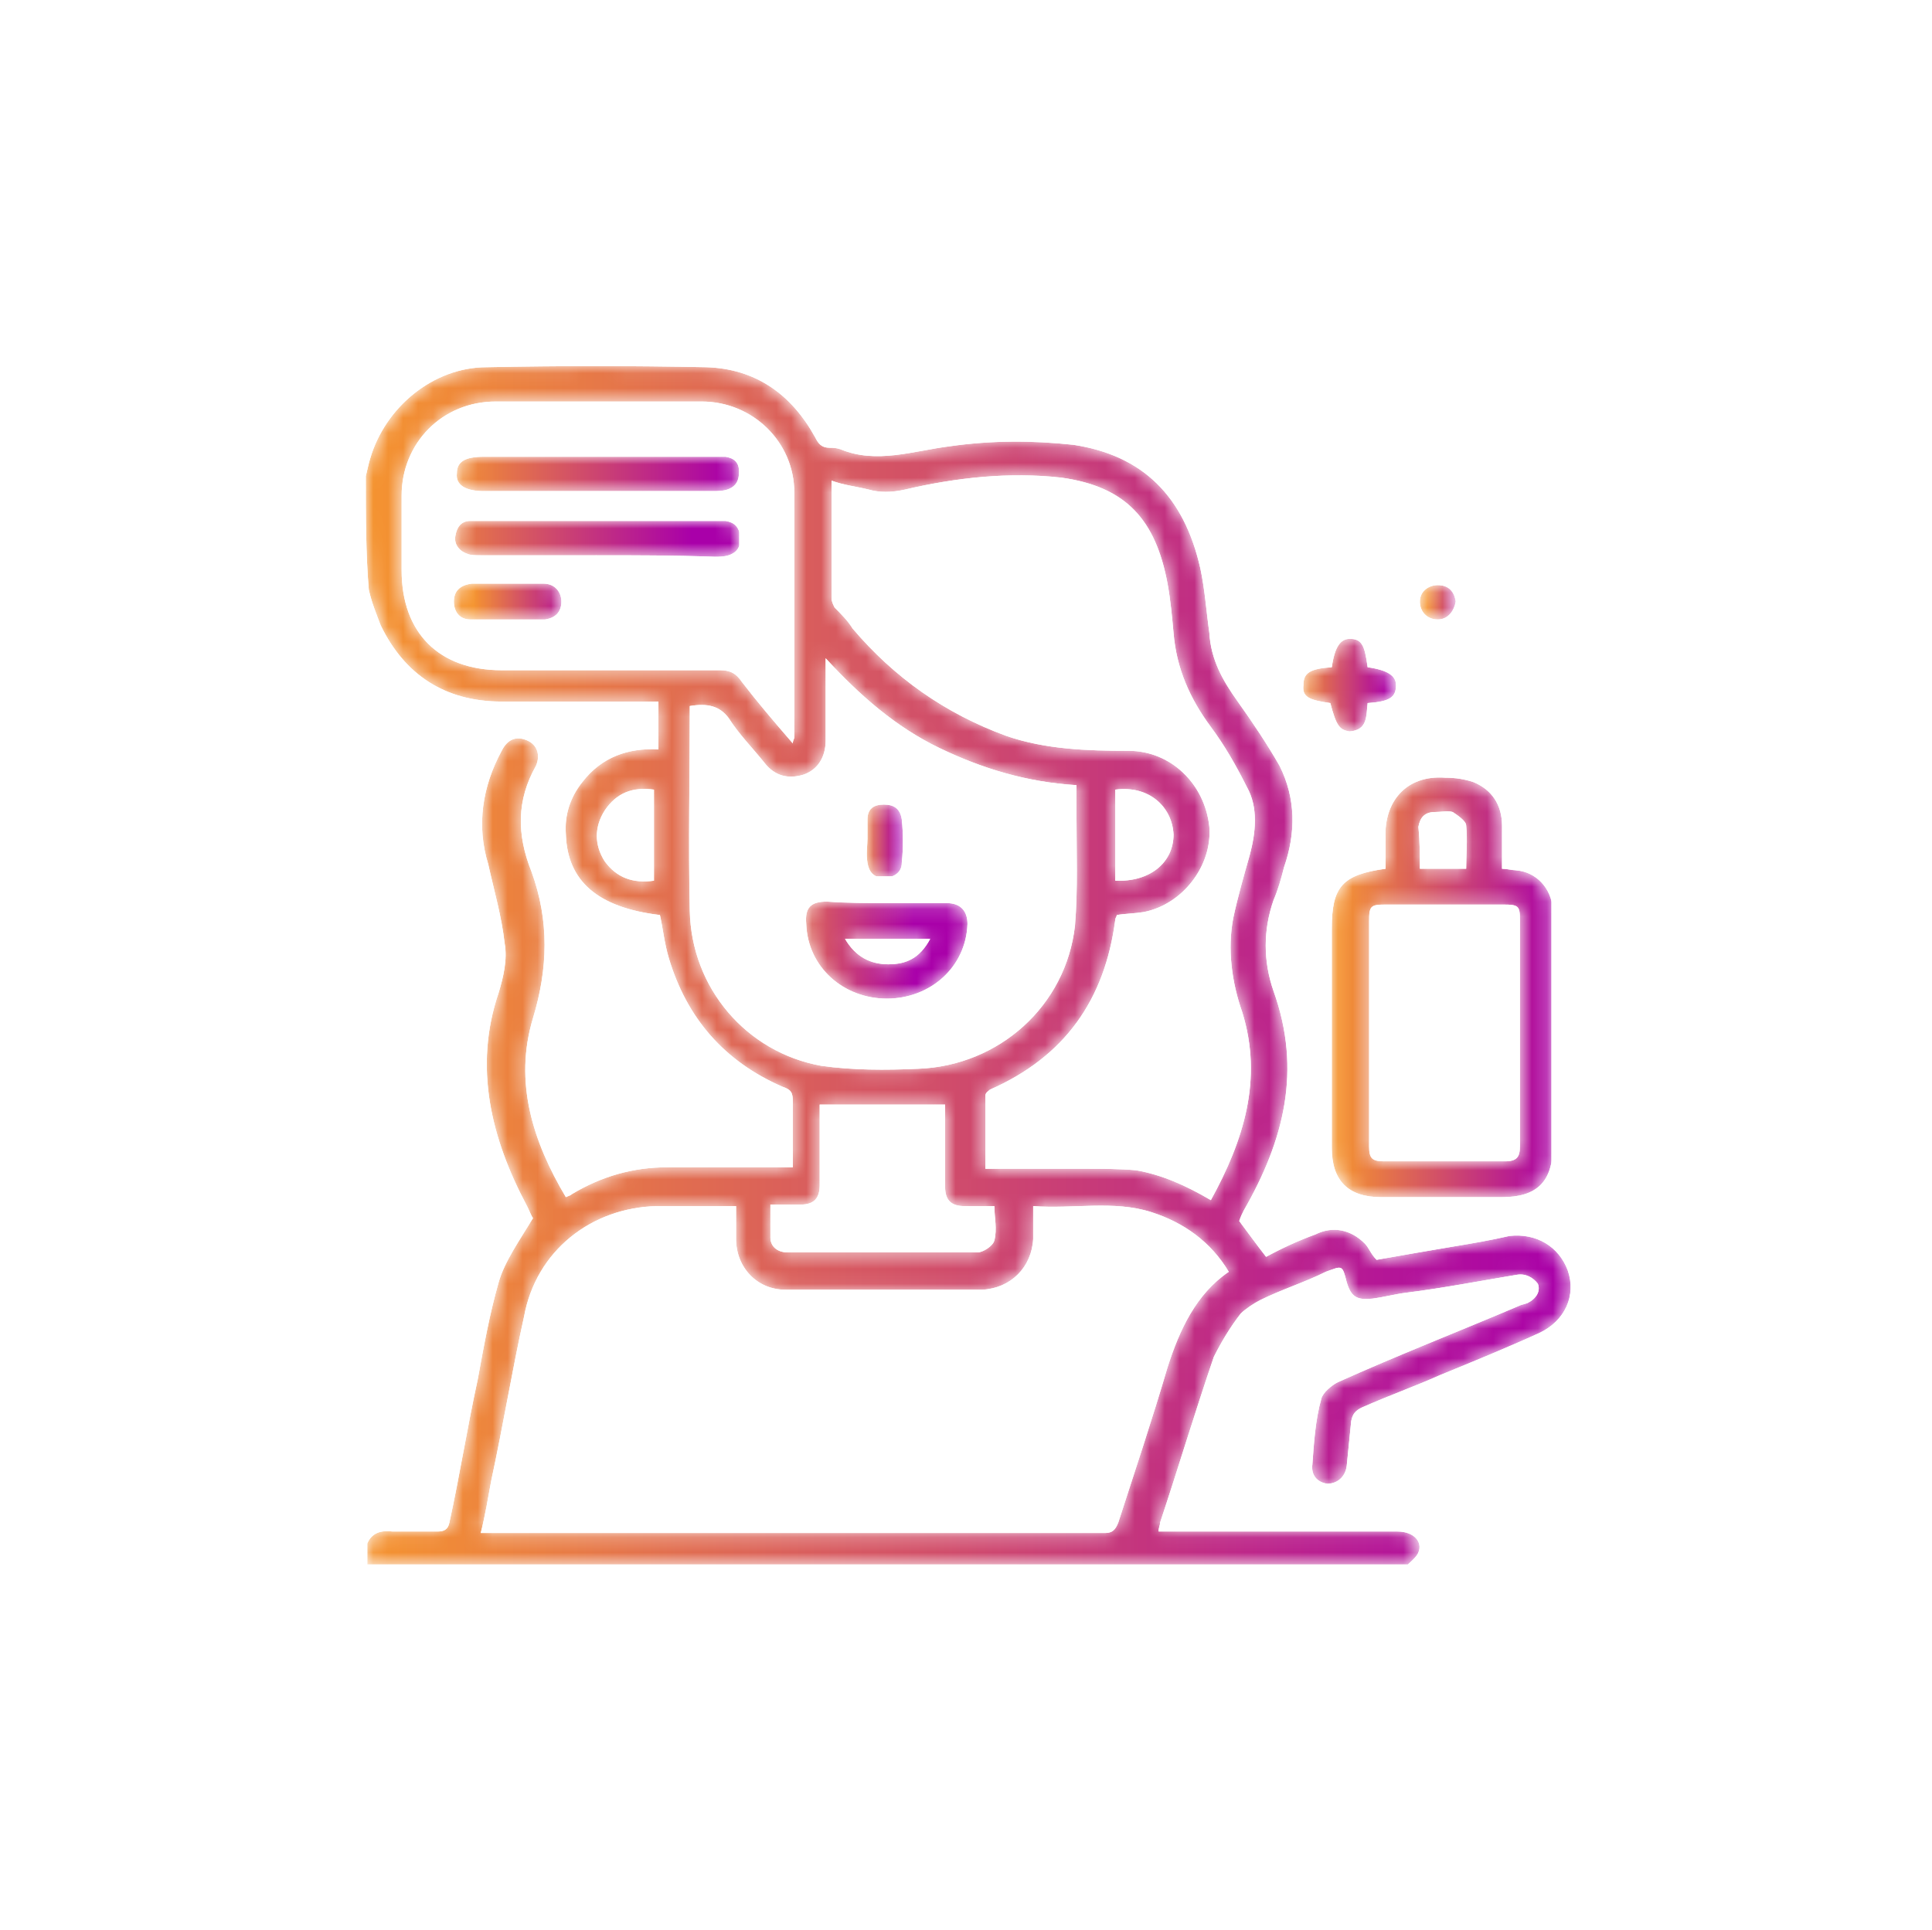 <svg xmlns="http://www.w3.org/2000/svg" xmlns:xlink="http://www.w3.org/1999/xlink" id="Layer_1" data-name="Layer 1" viewBox="0 0 129.4 129.3"><defs><clipPath id="clippath"><path d="M43.8,52.9c-1.4-.2-2.5.2-3.3,1.4-.7,1.1-.7,2.3,0,3.4.8,1.1,1.9,1.5,3.3,1.3v-6.1ZM74.7,52.9v6.1c2.3.1,3.9-1.2,3.9-3.1-.1-1.9-1.7-3.3-3.9-3M51.6,80.8v2.1c0,.7.6,1,1.1,1h12.8c.3,0,1-.4,1.1-.8.2-.8,0-1.5,0-2.3h-2c-.9,0-1.3-.4-1.3-1.3v-5.5h-8.4v5.4c0,.9-.4,1.3-1.3,1.3h-2v.1ZM53.1,49.8c0-.2.1-.3.1-.4v-16.4c0-3.4-2.8-6.1-6.2-6.1h-13.8c-3.6,0-6.3,2.8-6.3,6.3v5c0,4.2,2.5,6.7,6.7,6.7h14.6c.7,0,1.1.2,1.5.8,1,1.3,2.1,2.6,3.4,4.1M46.2,47.3v.2c0,4.5-.1,9,0,13.5.1,5.2,3.8,9.5,8.8,10.4,2.1.3,4.3.3,6.5.2,5.4-.2,9.9-4.2,10.5-9.6.2-2.4.1-5,.1-7.4v-2c-3.3-.2-6.3-1.1-9.2-2.5-2.9-1.4-5.3-3.5-7.6-6v5.5c0,1.2-.6,2-1.5,2.3-1,.3-1.9.1-2.6-.8-.8-1-1.7-1.9-2.4-3-.6-.8-1.4-1-2.6-.8M81.1,80.4c2.2-4,3.5-8.1,2.1-12.6-.7-2-1-4.2-.6-6.3.3-1.4.7-2.8,1.1-4.2.4-1.5.6-3.2-.2-4.6-.7-1.4-1.5-2.8-2.4-4-1.4-1.9-2.3-3.9-2.5-6.3-.1-1.1-.2-2.2-.4-3.3-.8-4.3-2.8-6.5-7.1-7.1-3.5-.4-7.1,0-10.5.8-.9.2-1.7.2-2.4,0-.8-.2-1.7-.3-2.5-.6v7.9c0,.2.1.4.2.6.4.4.9.9,1.2,1.4,2.8,3.3,6.2,5.7,10.3,7.2,2.6.9,5.4,1,8.2,1s5.1,2.2,5.4,5.1c.2,2.6-1.8,5.2-4.4,5.7-.6.1-1.2.1-1.8.2,0,.1-.1.2-.1.3-.7,5.4-3.4,9.2-8.4,11.4-.1.1-.3.2-.3.4v4.9h6.7c1.1,0,2.3,0,3.4.1,1.7.3,3.3,1,5,2M49.3,80.8h-5.3c-4.4.1-8.1,3-8.9,7.4-.8,3.6-1.4,7.3-2.2,11-.2,1.1-.4,2.3-.7,3.5h41.8c.5,0,.7-.2.9-.7,1.1-3.4,2.3-7,3.3-10.4.8-2.5,1.9-4.9,4.1-6.4-1.2-2-3-3.3-5.2-4-2.5-.8-5.2-.2-7.9-.4v2.2c-.1,1.9-1.5,3.3-3.4,3.4h-13.2c-1.9,0-3.3-1.5-3.3-3.4v-2.2ZM24.5,31.9c.1-.4.2-.9.3-1.2,1-3.4,4.2-6.1,7.8-6.1,4.9-.1,9.7-.1,14.7,0,3.3.1,5.7,1.8,7.3,4.7.2.4.4.7,1,.7.2,0,.4,0,.7.1,2.4,1,4.9.1,7.3-.2,2.8-.4,5.5-.4,8.3-.1,4.6.7,7.4,3.4,8.5,8.3.3,1.4.4,2.9.6,4.3.1,1.8.9,3.2,1.9,4.6s2,2.9,2.8,4.3c1.1,2.2,1.1,4.5.3,6.8-.2.8-.4,1.5-.7,2.2-.7,2-.7,4.1,0,6.1,1.9,5.3.7,10-2,14.7-.1.2-.2.4-.3.7.6.8,1.1,1.5,1.8,2.4,1.1-.6,2.2-1.1,3.3-1.5,1.2-.6,2.4-.3,3.3.6.3.3.4.7.8,1.1,1.7-.3,3.4-.6,5.2-.9,1.2-.2,2.4-.4,3.7-.7,1.8-.2,3.3.7,3.9,2.3.6,1.7-.2,3.4-1.9,4.2-2.2,1-4.4,1.9-6.6,2.8-1.8.8-3.5,1.4-5.3,2.2-.4.2-.6.4-.7.9-.1,1-.2,2-.3,3-.1.8-.7,1.2-1.3,1.2-.7-.1-1.1-.6-1-1.3.1-1.4.2-3,.6-4.4.1-.4.7-.9,1.1-1.1,4-1.8,8.1-3.4,12.1-5.1.2-.1.3-.1.6-.2.6-.3.9-.8.7-1.3-.3-.4-.8-.7-1.4-.6-2.4.4-5,.9-7.4,1.2-.8.1-1.5.3-2.3.4-1,.1-1.4-.1-1.7-1.1-.3-1.2-.3-1.1-1.4-.7-1.4.7-3,1.2-4.4,1.9-.4.2-1,.6-1.3.9-.7.9-1.3,1.9-1.8,2.9-1.3,3.8-2.4,7.5-3.6,11.1,0,.2-.1.3-.1.6h16c1.1,0,1.7.7,1.4,1.4-.1.3-.6.7-.8.9H24.6v-1.5c.3-.7.9-.9,1.7-.8h3c.4,0,.7-.1.8-.6.7-3.2,1.2-6.4,1.9-9.6.4-2.2.8-4.4,1.4-6.5.4-1.4,1.4-2.8,2.3-4.3-.1-.1-.2-.4-.4-.8-2.4-4.5-3.6-9.3-1.9-14.3.3-1,.6-2.2.4-3.3-.2-1.8-.7-3.5-1.1-5.3-.8-2.6-.4-5.2.9-7.6.4-.8,1-1,1.7-.7s.9,1,.6,1.7c-1.3,2.3-1.3,4.6-.3,7.1,1.2,3.3,1.1,6.5.1,9.8-1.3,4.3,0,8.3,2.2,12,.2-.1.3-.1.4-.2,2-1.2,4.1-1.8,6.4-1.8h8.4v-4.4c0-.6-.1-.8-.7-1-3.9-1.7-6.4-4.6-7.6-8.6-.3-1-.4-2-.6-2.9-4.2-.5-6.2-2.3-6.3-5.4-.1-1.3.3-2.5,1.1-3.5,1.3-1.7,3.1-2.3,5.1-2.2v-3.2h-10.5c-3.8,0-6.5-1.8-8.1-5.1-.3-.8-.6-1.5-.8-2.4-.2-2.4-.2-5-.2-7.6Z" style="fill: none; stroke-width: 0px;"></path></clipPath><clipPath id="clippath-1"><path d="M43.8,52.9c-1.4-.2-2.5.2-3.3,1.4-.7,1.1-.7,2.3,0,3.4.8,1.1,1.9,1.5,3.3,1.3v-6.1ZM74.7,52.9v6.1c2.3.1,3.9-1.2,3.9-3.1-.1-1.9-1.7-3.3-3.9-3M51.6,80.8v2.1c0,.7.6,1,1.1,1h12.8c.3,0,1-.4,1.1-.8.2-.8,0-1.5,0-2.3h-2c-.9,0-1.3-.4-1.3-1.3v-5.5h-8.4v5.4c0,.9-.4,1.3-1.3,1.3h-2v.1ZM53.1,49.8c0-.2.1-.3.1-.4v-16.4c0-3.4-2.8-6.1-6.2-6.1h-13.8c-3.6,0-6.3,2.8-6.3,6.3v5c0,4.2,2.5,6.7,6.7,6.7h14.6c.7,0,1.1.2,1.5.8,1,1.3,2.1,2.6,3.4,4.1M46.2,47.3v.2c0,4.5-.1,9,0,13.5.1,5.2,3.8,9.5,8.8,10.4,2.1.3,4.3.3,6.5.2,5.4-.2,9.9-4.2,10.5-9.6.2-2.4.1-5,.1-7.4v-2c-3.3-.2-6.3-1.1-9.2-2.5-2.9-1.4-5.3-3.5-7.6-6v5.5c0,1.2-.6,2-1.5,2.3-1,.3-1.9.1-2.6-.8-.8-1-1.7-1.9-2.4-3-.6-.8-1.4-1-2.6-.8M81.1,80.4c2.2-4,3.5-8.1,2.1-12.6-.7-2-1-4.2-.6-6.3.3-1.4.7-2.8,1.1-4.2.4-1.5.6-3.2-.2-4.6-.7-1.4-1.5-2.8-2.4-4-1.4-1.9-2.3-3.9-2.5-6.3-.1-1.1-.2-2.2-.4-3.3-.8-4.3-2.8-6.5-7.1-7.1-3.5-.4-7.1,0-10.5.8-.9.2-1.7.2-2.4,0-.8-.2-1.7-.3-2.5-.6v7.9c0,.2.1.4.2.6.4.4.9.9,1.2,1.4,2.8,3.3,6.2,5.7,10.3,7.2,2.6.9,5.4,1,8.2,1s5.1,2.2,5.4,5.1c.2,2.6-1.8,5.2-4.4,5.7-.6.1-1.2.1-1.8.2,0,.1-.1.2-.1.3-.7,5.4-3.4,9.2-8.4,11.4-.1.1-.3.2-.3.4v4.9h6.7c1.1,0,2.3,0,3.4.1,1.7.3,3.3,1,5,2M49.3,80.8h-5.3c-4.4.1-8.1,3-8.9,7.4-.8,3.6-1.4,7.3-2.2,11-.2,1.1-.4,2.3-.7,3.5h41.8c.5,0,.7-.2.9-.7,1.1-3.4,2.3-7,3.3-10.4.8-2.5,1.9-4.9,4.1-6.4-1.2-2-3-3.3-5.2-4-2.5-.8-5.2-.2-7.9-.4v2.2c-.1,1.9-1.5,3.3-3.4,3.4h-13.2c-1.9,0-3.3-1.5-3.3-3.4v-2.2ZM24.5,31.9c.1-.4.2-.9.3-1.2,1-3.4,4.2-6.1,7.8-6.1,4.9-.1,9.7-.1,14.7,0,3.3.1,5.7,1.8,7.3,4.7.2.4.4.7,1,.7.2,0,.4,0,.7.1,2.4,1,4.9.1,7.3-.2,2.8-.4,5.5-.4,8.3-.1,4.6.7,7.4,3.4,8.5,8.3.3,1.4.4,2.9.6,4.3.1,1.8.9,3.2,1.9,4.6s2,2.9,2.8,4.3c1.1,2.2,1.1,4.5.3,6.8-.2.8-.4,1.5-.7,2.2-.7,2-.7,4.1,0,6.1,1.9,5.3.7,10-2,14.7-.1.2-.2.4-.3.7.6.8,1.1,1.5,1.8,2.4,1.1-.6,2.2-1.1,3.3-1.5,1.2-.6,2.4-.3,3.3.6.3.3.4.7.8,1.1,1.7-.3,3.4-.6,5.2-.9,1.2-.2,2.4-.4,3.7-.7,1.8-.2,3.3.7,3.9,2.3.6,1.7-.2,3.4-1.9,4.2-2.2,1-4.4,1.9-6.6,2.8-1.8.8-3.5,1.4-5.3,2.2-.4.2-.6.4-.7.9-.1,1-.2,2-.3,3-.1.8-.7,1.2-1.3,1.2-.7-.1-1.1-.6-1-1.3.1-1.4.2-3,.6-4.4.1-.4.7-.9,1.1-1.1,4-1.8,8.1-3.4,12.1-5.1.2-.1.3-.1.6-.2.6-.3.9-.8.7-1.3-.3-.4-.8-.7-1.4-.6-2.4.4-5,.9-7.4,1.2-.8.1-1.5.3-2.3.4-1,.1-1.4-.1-1.7-1.1-.3-1.2-.3-1.1-1.4-.7-1.4.7-3,1.2-4.4,1.9-.4.2-1,.6-1.3.9-.7.9-1.3,1.9-1.8,2.9-1.3,3.8-2.4,7.5-3.6,11.1,0,.2-.1.3-.1.6h16c1.1,0,1.7.7,1.4,1.4-.1.3-.6.7-.8.9H24.6v-1.5c.3-.7.9-.9,1.7-.8h3c.4,0,.7-.1.8-.6.7-3.2,1.2-6.4,1.9-9.6.4-2.2.8-4.4,1.4-6.5.4-1.4,1.4-2.8,2.3-4.3-.1-.1-.2-.4-.4-.8-2.4-4.5-3.6-9.3-1.9-14.3.3-1,.6-2.2.4-3.3-.2-1.8-.7-3.5-1.1-5.3-.8-2.6-.4-5.2.9-7.6.4-.8,1-1,1.7-.7s.9,1,.6,1.7c-1.3,2.3-1.3,4.6-.3,7.1,1.2,3.3,1.1,6.5.1,9.8-1.3,4.3,0,8.3,2.2,12,.2-.1.3-.1.4-.2,2-1.2,4.1-1.8,6.4-1.8h8.4v-4.4c0-.6-.1-.8-.7-1-3.9-1.7-6.4-4.6-7.6-8.6-.3-1-.4-2-.6-2.9-4.2-.5-6.2-2.3-6.3-5.4-.1-1.3.3-2.5,1.1-3.5,1.3-1.7,3.1-2.3,5.1-2.2v-3.2h-10.5c-3.8,0-6.5-1.8-8.1-5.1-.3-.8-.6-1.5-.8-2.4-.2-2.4-.2-5-.2-7.6Z" style="fill: none; stroke-width: 0px;"></path></clipPath><linearGradient id="linear-gradient" x1="-855.59" y1="-233.95" x2="-852.36" y2="-233.95" gradientTransform="translate(21362.7 5899.23) scale(24.94)" gradientUnits="userSpaceOnUse"><stop offset="0" stop-color="#fff"></stop><stop offset="1" stop-color="#fff"></stop></linearGradient><mask id="mask" x="24.5" y="24.5" width="80.9" height="80.4" maskUnits="userSpaceOnUse"><g id="SVGID"><g style="clip-path: url(#clippath-1);"><rect x="24.5" y="24.5" width="80.9" height="80.3" style="fill: url(#linear-gradient); stroke-width: 0px;"></rect></g></g></mask><linearGradient id="linear-gradient-2" x1="-855.59" y1="-233.95" x2="-852.36" y2="-233.95" gradientTransform="translate(21362.7 5899.23) scale(24.94)" gradientUnits="userSpaceOnUse"><stop offset="0" stop-color="#f5942f"></stop><stop offset="1" stop-color="#a900a9"></stop></linearGradient><clipPath id="clippath-2"><path d="M95.1,58.2h3.1c0-1,.1-1.9,0-2.9,0-.3-.6-.7-.9-.9-.3-.1-.8,0-1.2,0-.7,0-1,.4-1.1,1,.1,1,.1,1.9.1,2.8M91.7,69.2v7.6c0,.8.2,1,1,1h8.1c.8,0,1-.3,1-1v-15.2c0-.9-.1-1-1.1-1h-7.9c-1,0-1.1.1-1.1,1.1v7.5M92.8,58.2v-2.1c-.1-2.3,1.3-4.2,4-4,.7,0,1.3.1,1.9.3,1.2.5,1.9,1.5,1.9,2.9v2.9c.3,0,.7.1.9.1,1.4.1,2.4,1.2,2.5,2.6v15.9c0,2.4-1.1,3.4-3.4,3.4h-8.1c-2.2,0-3.3-1.1-3.3-3.3v-14.7c0-2.8.7-3.6,3.6-4Z" style="fill: none; stroke-width: 0px;"></path></clipPath><clipPath id="clippath-3"><path d="M95.1,58.2h3.1c0-1,.1-1.9,0-2.9,0-.3-.6-.7-.9-.9-.3-.1-.8,0-1.2,0-.7,0-1,.4-1.1,1,.1,1,.1,1.9.1,2.8M91.7,69.2v7.6c0,.8.2,1,1,1h8.1c.8,0,1-.3,1-1v-15.2c0-.9-.1-1-1.1-1h-7.9c-1,0-1.1.1-1.1,1.1v7.5M92.8,58.2v-2.1c-.1-2.3,1.3-4.2,4-4,.7,0,1.3.1,1.9.3,1.2.5,1.9,1.5,1.9,2.9v2.9c.3,0,.7.1.9.1,1.4.1,2.4,1.2,2.5,2.6v15.9c0,2.4-1.1,3.4-3.4,3.4h-8.1c-2.2,0-3.3-1.1-3.3-3.3v-14.7c0-2.8.7-3.6,3.6-4Z" style="fill: none; stroke-width: 0px;"></path></clipPath><linearGradient id="linear-gradient-3" x1="-769.86" y1="-269.51" x2="-766.64" y2="-269.51" gradientTransform="translate(3615.46 1300.6) scale(4.58)" gradientUnits="userSpaceOnUse"><stop offset="0" stop-color="#fff"></stop><stop offset="1" stop-color="#fff"></stop></linearGradient><mask id="mask-1" x="89.1" y="51.9" width="14.9" height="28.4" maskUnits="userSpaceOnUse"><g id="SVGID-2" data-name="SVGID"><g style="clip-path: url(#clippath-3);"><rect x="89.1" y="51.9" width="14.8" height="28.4" style="fill: url(#linear-gradient-3); stroke-width: 0px;"></rect></g></g></mask><linearGradient id="linear-gradient-4" x1="-769.86" y1="-269.51" x2="-766.64" y2="-269.51" gradientTransform="translate(3615.46 1300.6) scale(4.58)" gradientUnits="userSpaceOnUse"><stop offset="0" stop-color="#f5942f"></stop><stop offset="1" stop-color="#a900a9"></stop></linearGradient><clipPath id="clippath-4"><path d="M89.1,47.1c-1.4-.2-1.9-.4-1.8-1.2,0-.8.4-1.1,1.9-1.2.2-1.4.6-1.9,1.2-1.9.8,0,1,.4,1.2,1.9,1.4.2,1.9.6,1.9,1.2,0,.8-.4,1.1-1.9,1.2-.1.9,0,1.8-1.2,1.9-.7-.1-.9-.4-1.3-1.9Z" style="fill: none; stroke-width: 0px;"></path></clipPath><clipPath id="clippath-5"><path d="M89.1,47.1c-1.4-.2-1.9-.4-1.8-1.2,0-.8.4-1.1,1.9-1.2.2-1.4.6-1.9,1.2-1.9.8,0,1,.4,1.2,1.9,1.4.2,1.9.6,1.9,1.2,0,.8-.4,1.1-1.9,1.2-.1.9,0,1.8-1.2,1.9-.7-.1-.9-.4-1.3-1.9Z" style="fill: none; stroke-width: 0px;"></path></clipPath><linearGradient id="linear-gradient-5" x1="-627.92" y1="-337.27" x2="-624.69" y2="-337.27" gradientTransform="translate(1292.45 693.18) scale(1.92)" gradientUnits="userSpaceOnUse"><stop offset="0" stop-color="#fff"></stop><stop offset="1" stop-color="#fff"></stop></linearGradient><mask id="mask-2" x="87.2" y="42.8" width="6.3" height="6.2" maskUnits="userSpaceOnUse"><g id="SVGID-3" data-name="SVGID"><g style="clip-path: url(#clippath-5);"><rect x="87.2" y="42.8" width="6.3" height="6.2" style="fill: url(#linear-gradient-5); stroke-width: 0px;"></rect></g></g></mask><linearGradient id="linear-gradient-6" x1="-627.92" y1="-337.27" x2="-624.69" y2="-337.27" gradientTransform="translate(1292.45 693.18) scale(1.92)" gradientUnits="userSpaceOnUse"><stop offset="0" stop-color="#f5942f"></stop><stop offset="1" stop-color="#a900a9"></stop></linearGradient><clipPath id="clippath-6"><path d="M96.3,41.5c-.7,0-1.2-.5-1.2-1.2s.6-1.1,1.2-1.1c.7,0,1.1.4,1.2,1.1-.1.6-.5,1.2-1.2,1.2Z" style="fill: none; stroke-width: 0px;"></path></clipPath><clipPath id="clippath-7"><path d="M96.3,41.5c-.7,0-1.2-.5-1.2-1.2s.6-1.1,1.2-1.1c.7,0,1.1.4,1.2,1.1-.1.6-.5,1.2-1.2,1.2Z" style="fill: none; stroke-width: 0px;"></path></clipPath><linearGradient id="linear-gradient-7" x1="-240.9" y1="-515.21" x2="-237.68" y2="-515.21" gradientTransform="translate(276.24 427.79) scale(.75)" gradientUnits="userSpaceOnUse"><stop offset="0" stop-color="#fff"></stop><stop offset="1" stop-color="#fff"></stop></linearGradient><mask id="mask-3" x="95.1" y="39.2" width="2.4" height="2.3" maskUnits="userSpaceOnUse"><g id="SVGID-4" data-name="SVGID"><g style="clip-path: url(#clippath-7);"><rect x="95.1" y="39.2" width="2.4" height="2.3" style="fill: url(#linear-gradient-7); stroke-width: 0px;"></rect></g></g></mask><linearGradient id="linear-gradient-8" x1="-240.9" y1="-515.21" x2="-237.68" y2="-515.21" gradientTransform="translate(276.24 427.79) scale(.75)" gradientUnits="userSpaceOnUse"><stop offset="0" stop-color="#f5942f"></stop><stop offset="1" stop-color="#a900a9"></stop></linearGradient><clipPath id="clippath-8"><path d="M56.6,62.9c.7,1.2,1.7,1.7,2.9,1.7s2.1-.4,2.8-1.7h-5.7ZM59.4,60.5h4c1,0,1.4.6,1.4,1.4-.1,2.9-2.5,5-5.4,5s-5.3-2.1-5.4-5c-.1-1.1.3-1.5,1.4-1.5,1.3.1,2.7.1,4,.1Z" style="fill: none; stroke-width: 0px;"></path></clipPath><clipPath id="clippath-9"><path d="M56.6,62.9c.7,1.2,1.7,1.7,2.9,1.7s2.1-.4,2.8-1.7h-5.7ZM59.4,60.5h4c1,0,1.4.6,1.4,1.4-.1,2.9-2.5,5-5.4,5s-5.3-2.1-5.4-5c-.1-1.1.3-1.5,1.4-1.5,1.3.1,2.7.1,4,.1Z" style="fill: none; stroke-width: 0px;"></path></clipPath><linearGradient id="linear-gradient-9" x1="-739.52" y1="-285.94" x2="-736.29" y2="-285.94" gradientTransform="translate(2535.12 1022.99) scale(3.36)" gradientUnits="userSpaceOnUse"><stop offset="0" stop-color="#fff"></stop><stop offset="1" stop-color="#fff"></stop></linearGradient><mask id="mask-4" x="53.9" y="60.4" width="10.9" height="6.5" maskUnits="userSpaceOnUse"><g id="SVGID-5" data-name="SVGID"><g style="clip-path: url(#clippath-9);"><rect x="53.9" y="60.4" width="10.9" height="6.5" style="fill: url(#linear-gradient-9); stroke-width: 0px;"></rect></g></g></mask><linearGradient id="linear-gradient-10" x1="-739.52" y1="-285.94" x2="-736.29" y2="-285.94" gradientTransform="translate(2535.12 1022.99) scale(3.36)" gradientUnits="userSpaceOnUse"><stop offset="0" stop-color="#f5942f"></stop><stop offset="1" stop-color="#a900a9"></stop></linearGradient><clipPath id="clippath-10"><path d="M58.1,56.2v-1.3c0-.7.4-1,1.1-1s1.1.3,1.2,1c.1,1,.1,1.9,0,2.9,0,.7-.6,1-1.2,1-.7,0-1-.4-1.1-1-.1-.6,0-1.2,0-1.6Z" style="fill: none; stroke-width: 0px;"></path></clipPath><clipPath id="clippath-11"><path d="M58.1,56.2v-1.3c0-.7.4-1,1.1-1s1.1.3,1.2,1c.1,1,.1,1.9,0,2.9,0,.7-.6,1-1.2,1-.7,0-1-.4-1.1-1-.1-.6,0-1.2,0-1.6Z" style="fill: none; stroke-width: 0px;"></path></clipPath><linearGradient id="linear-gradient-11" x1="-280.11" y1="-498.14" x2="-276.89" y2="-498.14" gradientTransform="translate(270.58 434.19) scale(.76)" gradientUnits="userSpaceOnUse"><stop offset="0" stop-color="#fff"></stop><stop offset="1" stop-color="#fff"></stop></linearGradient><mask id="mask-5" x="58" y="53.8" width="2.5" height="5" maskUnits="userSpaceOnUse"><g id="SVGID-6" data-name="SVGID"><g style="clip-path: url(#clippath-11);"><rect x="58" y="53.8" width="2.5" height="4.9" style="fill: url(#linear-gradient-11); stroke-width: 0px;"></rect></g></g></mask><linearGradient id="linear-gradient-12" x1="-280.11" y1="-498.14" x2="-276.89" y2="-498.14" gradientTransform="translate(270.58 434.19) scale(.76)" gradientUnits="userSpaceOnUse"><stop offset="0" stop-color="#f5942f"></stop><stop offset="1" stop-color="#a900a9"></stop></linearGradient><clipPath id="clippath-12"><path d="M39.9,37.2h-7.7c-.3,0-.7,0-.9-.1-.6-.2-.9-.7-.8-1.2.1-.6.4-1,1-1h17.1c.6.1.9.4,1,1.1,0,.6-.2,1-.8,1.2-.3.1-.7.1-.9.1-2.8-.1-5.3-.1-8-.1Z" style="fill: none; stroke-width: 0px;"></path></clipPath><clipPath id="clippath-13"><path d="M39.9,37.2h-7.7c-.3,0-.7,0-.9-.1-.6-.2-.9-.7-.8-1.2.1-.6.4-1,1-1h17.1c.6.1.9.4,1,1.1,0,.6-.2,1-.8,1.2-.3.1-.7.1-.9.1-2.8-.1-5.3-.1-8-.1Z" style="fill: none; stroke-width: 0px;"></path></clipPath><linearGradient id="linear-gradient-13" x1="-799.54" y1="-263.35" x2="-796.31" y2="-263.35" gradientTransform="translate(4736.6 1586.19) scale(5.89)" gradientUnits="userSpaceOnUse"><stop offset="0" stop-color="#fff"></stop><stop offset="1" stop-color="#fff"></stop></linearGradient><mask id="mask-6" x="30.4" y="34.9" width="19.2" height="2.4" maskUnits="userSpaceOnUse"><g id="SVGID-7" data-name="SVGID"><g style="clip-path: url(#clippath-13);"><rect x="30.4" y="34.9" width="19.1" height="2.4" style="fill: url(#linear-gradient-13); stroke-width: 0px;"></rect></g></g></mask><linearGradient id="linear-gradient-14" x1="-799.54" y1="-263.35" x2="-796.31" y2="-263.35" gradientTransform="translate(4736.6 1586.19) scale(5.89)" gradientUnits="userSpaceOnUse"><stop offset="0" stop-color="#f5942f"></stop><stop offset="1" stop-color="#a900a9"></stop></linearGradient><clipPath id="clippath-14"><path d="M40,30.6h8.6c.6.1.9.4.9,1s-.2,1-.8,1.2c-.3.1-.7.1-.9.1h-15.4c-1.2,0-1.9-.4-1.8-1.2,0-.8.6-1.1,1.8-1.1h7.6Z" style="fill: none; stroke-width: 0px;"></path></clipPath><clipPath id="clippath-15"><path d="M40,30.6h8.6c.6.1.9.4.9,1s-.2,1-.8,1.2c-.3.1-.7.1-.9.1h-15.4c-1.2,0-1.9-.4-1.8-1.2,0-.8.6-1.1,1.8-1.1h7.6Z" style="fill: none; stroke-width: 0px;"></path></clipPath><linearGradient id="linear-gradient-15" x1="-799.06" y1="-264.11" x2="-795.83" y2="-264.11" gradientTransform="translate(4704.29 1576.5) scale(5.85)" gradientUnits="userSpaceOnUse"><stop offset="0" stop-color="#fff"></stop><stop offset="1" stop-color="#fff"></stop></linearGradient><mask id="mask-7" x="30.5" y="30.6" width="19" height="2.3" maskUnits="userSpaceOnUse"><g id="SVGID-8" data-name="SVGID"><g style="clip-path: url(#clippath-15);"><rect x="30.5" y="30.6" width="19" height="2.3" style="fill: url(#linear-gradient-15); stroke-width: 0px;"></rect></g></g></mask><linearGradient id="linear-gradient-16" x1="-799.06" y1="-264.11" x2="-795.83" y2="-264.11" gradientTransform="translate(4704.29 1576.5) scale(5.85)" gradientUnits="userSpaceOnUse"><stop offset="0" stop-color="#f5942f"></stop><stop offset="1" stop-color="#a900a9"></stop></linearGradient><clipPath id="clippath-16"><path d="M34.1,39.1h2.3c.8,0,1.2.6,1.2,1.2,0,.7-.4,1.1-1.1,1.2h-5c-.7,0-1.1-.5-1.1-1.2s.4-1.1,1.2-1.2h2.5Z" style="fill: none; stroke-width: 0px;"></path></clipPath><clipPath id="clippath-17"><path d="M34.1,39.1h2.3c.8,0,1.2.6,1.2,1.2,0,.7-.4,1.1-1.1,1.2h-5c-.7,0-1.1-.5-1.1-1.2s.4-1.1,1.2-1.2h2.5Z" style="fill: none; stroke-width: 0px;"></path></clipPath><linearGradient id="linear-gradient-17" x1="-678.94" y1="-323.81" x2="-675.71" y2="-323.81" gradientTransform="translate(1538.95 759.78) scale(2.22)" gradientUnits="userSpaceOnUse"><stop offset="0" stop-color="#fff"></stop><stop offset="1" stop-color="#fff"></stop></linearGradient><mask id="mask-8" x="30.4" y="39.1" width="7.2" height="2.4" maskUnits="userSpaceOnUse"><g id="SVGID-9" data-name="SVGID"><g style="clip-path: url(#clippath-17);"><rect x="30.4" y="39.1" width="7.2" height="2.4" style="fill: url(#linear-gradient-17); stroke-width: 0px;"></rect></g></g></mask><linearGradient id="linear-gradient-18" x1="-678.94" y1="-323.81" x2="-675.71" y2="-323.81" gradientTransform="translate(1538.95 759.78) scale(2.22)" gradientUnits="userSpaceOnUse"><stop offset="0" stop-color="#f5942f"></stop><stop offset="1" stop-color="#a900a9"></stop></linearGradient></defs><g style="clip-path: url(#clippath);"><g style="mask: url(#mask);"><rect x="24.5" y="24.5" width="80.9" height="80.3" style="fill: url(#linear-gradient-2); stroke-width: 0px;"></rect></g></g><g style="clip-path: url(#clippath-2);"><g style="mask: url(#mask-1);"><rect x="89.1" y="51.9" width="14.8" height="28.4" style="fill: url(#linear-gradient-4); stroke-width: 0px;"></rect></g></g><g style="clip-path: url(#clippath-4);"><g style="mask: url(#mask-2);"><rect x="87.2" y="42.8" width="6.3" height="6.2" style="fill: url(#linear-gradient-6); stroke-width: 0px;"></rect></g></g><g style="clip-path: url(#clippath-6);"><g style="mask: url(#mask-3);"><rect x="95.1" y="39.2" width="2.4" height="2.3" style="fill: url(#linear-gradient-8); stroke-width: 0px;"></rect></g></g><g style="clip-path: url(#clippath-8);"><g style="mask: url(#mask-4);"><rect x="53.9" y="60.4" width="10.9" height="6.5" style="fill: url(#linear-gradient-10); stroke-width: 0px;"></rect></g></g><g style="clip-path: url(#clippath-10);"><g style="mask: url(#mask-5);"><rect x="58" y="53.8" width="2.5" height="4.9" style="fill: url(#linear-gradient-12); stroke-width: 0px;"></rect></g></g><g style="clip-path: url(#clippath-12);"><g style="mask: url(#mask-6);"><rect x="30.4" y="34.9" width="19.1" height="2.4" style="fill: url(#linear-gradient-14); stroke-width: 0px;"></rect></g></g><g style="clip-path: url(#clippath-14);"><g style="mask: url(#mask-7);"><rect x="30.5" y="30.6" width="19" height="2.3" style="fill: url(#linear-gradient-16); stroke-width: 0px;"></rect></g></g><g style="clip-path: url(#clippath-16);"><g style="mask: url(#mask-8);"><rect x="30.4" y="39.1" width="7.2" height="2.4" style="fill: url(#linear-gradient-18); stroke-width: 0px;"></rect></g></g></svg>